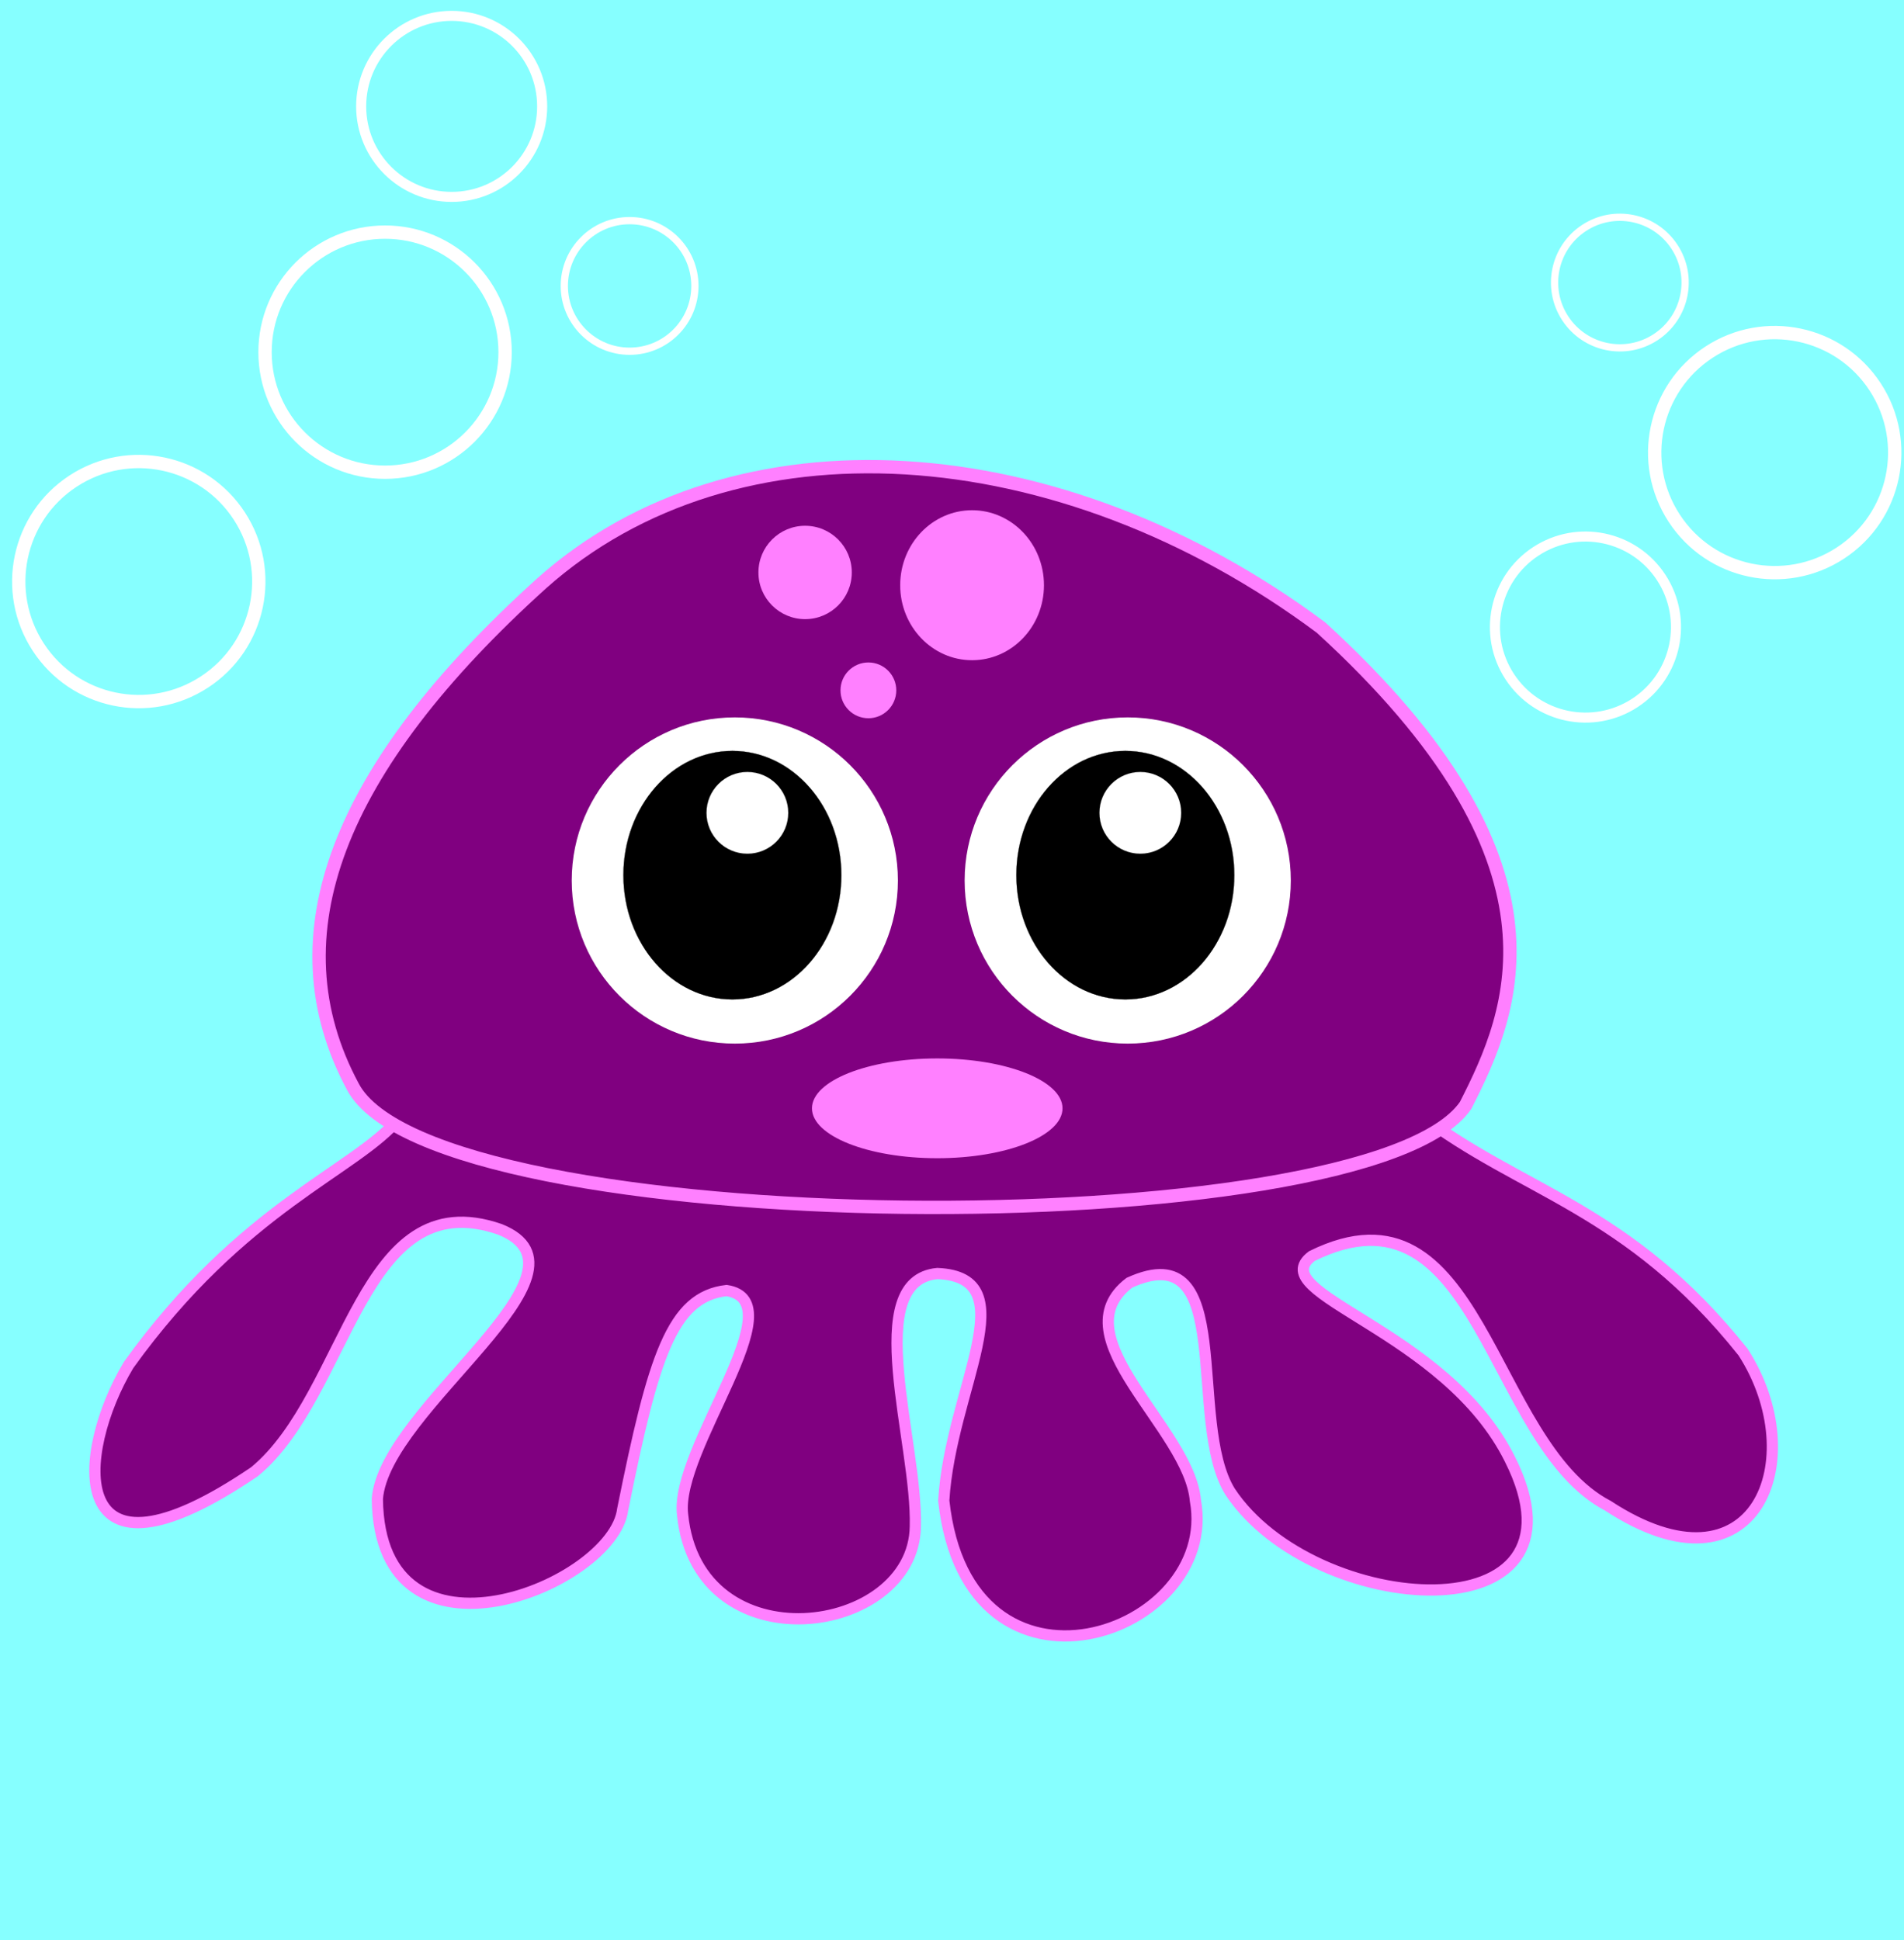 <?xml version="1.0" encoding="UTF-8" standalone="no"?>
<!-- Created with Inkscape (http://www.inkscape.org/) -->
<svg xmlns:inkscape="http://www.inkscape.org/namespaces/inkscape" xmlns:rdf="http://www.w3.org/1999/02/22-rdf-syntax-ns#" xmlns="http://www.w3.org/2000/svg" xmlns:cc="http://creativecommons.org/ns#" xmlns:dc="http://purl.org/dc/elements/1.1/" xmlns:sodipodi="http://sodipodi.sourceforge.net/DTD/sodipodi-0.dtd" xmlns:svg="http://www.w3.org/2000/svg" xmlns:ns1="http://sozi.baierouge.fr" xmlns:xlink="http://www.w3.org/1999/xlink" id="svg2" sodipodi:docname="poulpe.svg" inkscape:export-filename="/Users/mdespont/Desktop/bug/Créations/art/mascotte kawai.png" viewBox="0 0 428.3 436.39" inkscape:export-xdpi="300" version="1.1" inkscape:export-ydpi="300" inkscape:version="0.47 r22583">
<title id="title2980">Poulpe</title>
<sodipodi:namedview id="base" bordercolor="#666666" inkscape:pageshadow="2" inkscape:window-y="0" pagecolor="#ffffff" inkscape:window-height="828" inkscape:window-maximized="0" inkscape:zoom="1" inkscape:window-x="61" showgrid="false" borderopacity="1.0" inkscape:current-layer="layer1" inkscape:cx="330.81717" inkscape:cy="303.2565" showguides="true" inkscape:guide-bbox="true" inkscape:window-width="1319" inkscape:pageopacity="0.0" inkscape:document-units="px"/>
<g id="layer1" inkscape:label="Calque 1" inkscape:groupmode="layer" transform="translate(25.621 -636.15)">
<rect id="rect4047" style="fill:#86ffff" height="436.39" width="428.3" y="636.15" x="-25.621"/>
<path id="path4017" sodipodi:nodetypes="cccccccccccccccccccc" style="stroke:#ff80ff;stroke-width:2.524;fill:#800080" d="m64.189 887.66c-9.891 11.822-35.175 19.745-60.883 55.509-11.948 19.914-14.508 53.099 28.318 24.004 21.337-17.576 23.78-65.415 55.219-54.509 23.907 9.531-25.919 39.925-27.582 60.596 0.456 40.955 53.084 19.436 55.186 2.414 6.904-34.238 11.019-47.847 23.365-49.25 15.808 2.377-11.649 35.586-9.893 50.371 3.401 34.184 52.018 27.4 52.359 2.708 0.529-18.963-12.356-55.309 4.968-56.907 20.277 0.845 2.912 26.017 1.429 51.078 5.455 49.872 62.084 30.104 56.61 0-1.42-16.337-30.858-36.774-14.854-49.008 24.331-11.069 12.807 31.234 22.662 47.008 18.84 28.424 83.124 32.909 62.971-7.243-14.474-29.245-55.908-37.237-44.573-45.766 38.021-18.725 39.68 42.093 66.563 56.149 33.323 21.824 45.952-10.452 30.438-34.525-25.999-32.629-49.972-35.988-72.931-53.63l-229.37 1z"/>
<path id="path4015" sodipodi:nodetypes="ccccc" style="stroke:#ff80ff;stroke-width:3;fill:#800080" d="m53.74 880.54c18.167 34.817 228.43 36.148 250.32 4.243 10.782-21.122 25.4-54.591-32.527-107.48-58.93-43.9-131.99-48.65-175.36-9.9-45.895 41.45-60.648 79.23-42.43 113.14z"/>
<path id="path4027" sodipodi:rx="57.142857" sodipodi:ry="57.142857" style="fill:#ffffff" sodipodi:type="arc" d="m177.14 592.36c0 31.559-25.584 57.143-57.143 57.143s-57.143-25.584-57.143-57.143 25.584-57.143 57.143-57.143 57.143 25.584 57.143 57.143z" transform="matrix(.642 0 0 .642 62.635 453.9)" sodipodi:cy="592.36218" sodipodi:cx="120"/>
<path id="path4029" sodipodi:rx="57.142857" sodipodi:ry="57.142857" style="stroke:#000000;stroke-width:.1;fill:#000000" sodipodi:type="arc" d="m177.14 592.36c0 31.559-25.584 57.143-57.143 57.143s-57.143-25.584-57.143-57.143 25.584-57.143 57.143-57.143 57.143 25.584 57.143 57.143z" transform="matrix(.429 0 0 0.489 87.648 543.33)" sodipodi:cy="592.36218" sodipodi:cx="120"/>
<path id="path4031" sodipodi:rx="57.142857" sodipodi:ry="57.142857" style="stroke:#000000;stroke-width:.1;fill:#ffffff" sodipodi:type="arc" d="m177.14 592.36c0 31.559-25.584 57.143-57.143 57.143s-57.143-25.584-57.143-57.143 25.584-57.143 57.143-57.143 57.143 25.584 57.143 57.143z" transform="matrix(.161 0 0 .161 123.18 723.61)" sodipodi:cy="592.36218" sodipodi:cx="120"/>
<path id="path4033" sodipodi:rx="57.142857" sodipodi:ry="57.142857" style="fill:#ffffff" sodipodi:type="arc" d="m177.14 592.36c0 31.559-25.584 57.143-57.143 57.143s-57.143-25.584-57.143-57.143 25.584-57.143 57.143-57.143 57.143 25.584 57.143 57.143z" transform="matrix(.642 0 0 .642 151.02 453.9)" sodipodi:cy="592.36218" sodipodi:cx="120"/>
<path id="path4035" sodipodi:rx="57.142857" sodipodi:ry="57.142857" style="stroke:#000000;stroke-width:.1;fill:#000000" sodipodi:type="arc" d="m177.14 592.36c0 31.559-25.584 57.143-57.143 57.143s-57.143-25.584-57.143-57.143 25.584-57.143 57.143-57.143 57.143 25.584 57.143 57.143z" transform="matrix(.429 0 0 0.489 176.04 543.33)" sodipodi:cy="592.36218" sodipodi:cx="120"/>
<path id="path4037" sodipodi:rx="57.142857" sodipodi:ry="57.142857" style="stroke:#000000;stroke-width:.1;fill:#ffffff" sodipodi:type="arc" d="m177.14 592.36c0 31.559-25.584 57.143-57.143 57.143s-57.143-25.584-57.143-57.143 25.584-57.143 57.143-57.143 57.143 25.584 57.143 57.143z" transform="matrix(.161 0 0 .161 211.57 723.61)" sodipodi:cy="592.36218" sodipodi:cx="120"/>
<path id="path4039" sodipodi:rx="23.233509" sodipodi:ry="23.233509" style="fill:#ff80ff" sodipodi:type="arc" d="m177.79 580.62c0 12.832-10.402 23.234-23.234 23.234s-23.234-10.402-23.234-23.234 10.402-23.234 23.234-23.234 23.234 10.402 23.234 23.234z" transform="matrix(.452 0 0 .452 85.628 502.47)" sodipodi:cy="580.62097" sodipodi:cx="154.55334"/>
<path id="path4041" sodipodi:rx="23.233509" sodipodi:ry="23.233509" style="fill:#ff80ff" sodipodi:type="arc" d="m177.79 580.62c0 12.832-10.402 23.234-23.234 23.234s-23.234-10.402-23.234-23.234 10.402-23.234 23.234-23.234 23.234 10.402 23.234 23.234z" transform="matrix(.696 0 0 .726 85.475 346.25)" sodipodi:cy="580.62097" sodipodi:cx="154.55334"/>
<path id="path4043" sodipodi:rx="23.233509" sodipodi:ry="23.233509" style="fill:#ff80ff" sodipodi:type="arc" d="m177.79 580.62c0 12.832-10.402 23.234-23.234 23.234s-23.234-10.402-23.234-23.234 10.402-23.234 23.234-23.234 23.234 10.402 23.234 23.234z" transform="matrix(.27 0 0 .27 127.99 634.66)" sodipodi:cy="580.62097" sodipodi:cx="154.55334"/>
<path id="path4045" sodipodi:rx="23.233509" sodipodi:ry="23.233509" style="fill:#ff80ff" sodipodi:type="arc" d="m177.79 580.62c0 12.832-10.402 23.234-23.234 23.234s-23.234-10.402-23.234-23.234 10.402-23.234 23.234-23.234 23.234 10.402 23.234 23.234z" transform="matrix(1.213 0 0 .483 -2.268 605)" sodipodi:cy="580.62097" sodipodi:cx="154.55334"/>
<path id="path4049" sodipodi:rx="27" sodipodi:ry="27" style="stroke-linejoin:round;stroke:#ffffff;stroke-width:3;fill:none" sodipodi:type="arc" d="m78 729.36c0 14.912-12.088 27-27 27s-27-12.088-27-27 12.088-27 27-27 27 12.088 27 27z" transform="translate(10,-14)" sodipodi:cy="729.36218" sodipodi:cx="51"/>
<path id="path4051" sodipodi:rx="27" sodipodi:ry="27" style="stroke-linejoin:round;stroke:#ffffff;stroke-width:3;fill:none" sodipodi:type="arc" d="m78 729.36c0 14.912-12.088 27-27 27s-27-12.088-27-27 12.088-27 27-27 27 12.088 27 27z" transform="matrix(.754 0 0 .754 37.526 110.14)" sodipodi:cy="729.36218" sodipodi:cx="51"/>
<path id="path4054" sodipodi:rx="27" sodipodi:ry="27" style="stroke-linejoin:round;stroke:#ffffff;stroke-width:3;fill:none" sodipodi:type="arc" d="m78 729.36c0 14.912-12.088 27-27 27s-27-12.088-27-27 12.088-27 27-27 27 12.088 27 27z" transform="matrix(.544 0 0 .544 88.263 303.69)" sodipodi:cy="729.36218" sodipodi:cx="51"/>
<path id="path4056" sodipodi:rx="27" sodipodi:ry="27" style="stroke-linejoin:round;stroke:#ffffff;stroke-width:3;fill:none" sodipodi:type="arc" d="m78 729.36c0 14.912-12.088 27-27 27s-27-12.088-27-27 12.088-27 27-27 27 12.088 27 27z" transform="matrix(-.547 -.837 .837 -.547 -208.98 1179.6)" sodipodi:cy="729.36218" sodipodi:cx="51"/>
<path id="path4058" sodipodi:rx="27" sodipodi:ry="27" style="stroke-linejoin:round;stroke:#ffffff;stroke-width:3;fill:none" sodipodi:type="arc" d="m78 729.36c0 14.912-12.088 27-27 27s-27-12.088-27-27 12.088-27 27-27 27 12.088 27 27z" transform="matrix(-.413 -.631 .631 -.413 -108.14 1110.6)" sodipodi:cy="729.36218" sodipodi:cx="51"/>
<path id="path4060" sodipodi:rx="27" sodipodi:ry="27" style="stroke-linejoin:round;stroke:#ffffff;stroke-width:3;fill:none" sodipodi:type="arc" d="m78 729.36c0 14.912-12.088 27-27 27s-27-12.088-27-27 12.088-27 27-27 27 12.088 27 27z" transform="matrix(-.298 -.455 .455 -.298 22.098 940.26)" sodipodi:cy="729.36218" sodipodi:cx="51"/>
<path id="path4190" sodipodi:rx="27" sodipodi:ry="27" style="stroke-linejoin:round;stroke:#ffffff;stroke-width:3;fill:none" sodipodi:type="arc" d="m78 729.36c0 14.912-12.088 27-27 27s-27-12.088-27-27 12.088-27 27-27 27 12.088 27 27z" transform="matrix(-.547 -.837 .837 -.547 -576.98 1208.6)" sodipodi:cy="729.36218" sodipodi:cx="51"/>
</g>
</svg>

